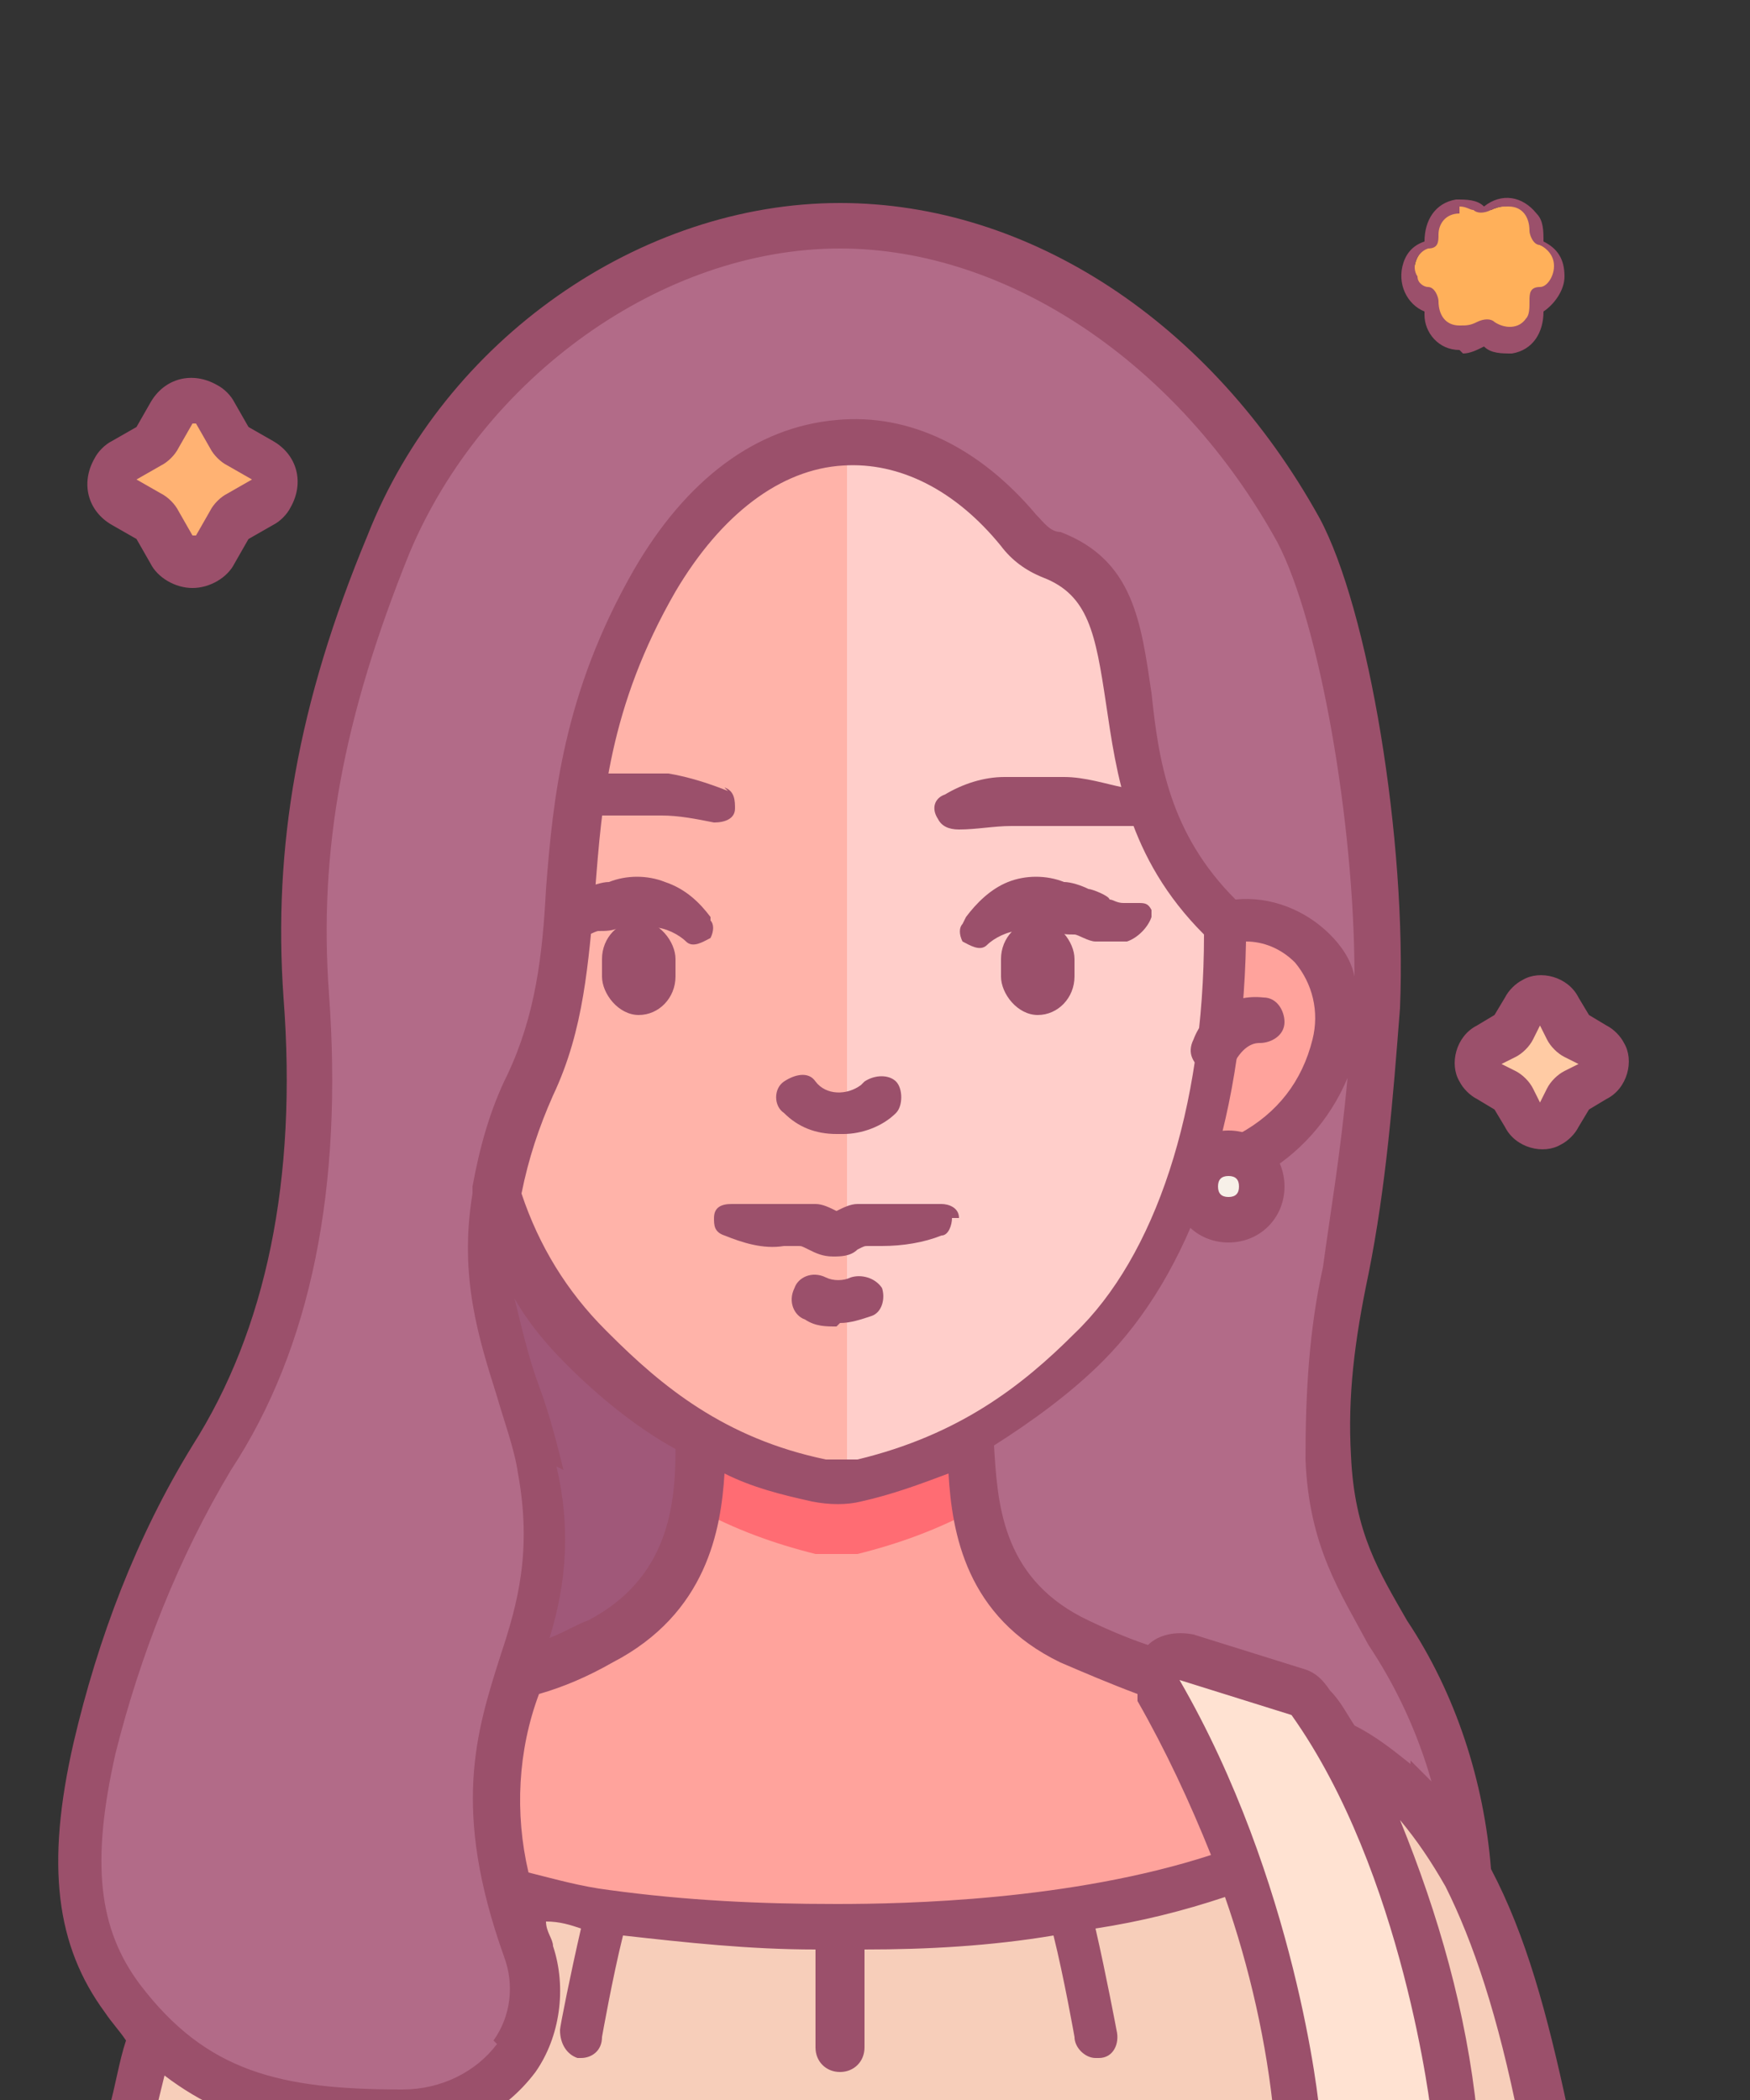 <?xml version="1.0" encoding="UTF-8"?>
<svg id="Filled_Outline" xmlns="http://www.w3.org/2000/svg" version="1.1" xmlns:xlink="http://www.w3.org/1999/xlink" viewBox="0 0 50 60">
  <rect x="0" y="0" width="50" height="60" fill="#333333" stroke="none"/>
  <!-- Generator: Adobe Illustrator 29.2.0, SVG Export Plug-In . SVG Version: 2.1.0 Build 108)  -->
  <defs>
    <style>
      .st0 {
        fill: #ffceca;
      }

      .st1 {
        fill: #b26b88;
      }

      .st2 {
        fill: #ffb05a;
      }

      .st3 {
        fill: #a05879;
      }

      .st4 {
        fill: none;
      }

      .st5 {
        fill: #f7f0e8;
      }

      .st6 {
        fill: #f7ceba;
      }

      .st7 {
        fill: #ff6c73;
      }

      .st8 {
        fill: #ffb273;
      }

      .st9 {
        fill: #ffa39c;
      }

      .st10 {
        fill: #ffb3a9;
      }

      .st11 {
        fill: #ffe2d2;
      }

      .st12 {
        fill: #9b506b;
      }

      .st13 {
        fill: #ffcba4;
      }

      .st14 {
        clip-path: url(#clippath);
      }
    </style>
    <clipPath id="clippath">
      <rect class="st4" x="24.2" y="3.8" width="23.1" height="48.3"/>
    </clipPath>
  </defs>
  <path class="st1" d="M38,41.7c-.2-3.6,1-6.2,1.3-12.8.2-4.7-.8-11.1-2.2-13.7-2.7-5-7.7-8.7-13.1-8.7,0,0-3,.6-3.4.8-1.2.7-3.9,1.8-6.2,5.5-4.3,6.6-5.6,40.8-5.6,40.8h33.3c-.6-6.8-3.7-7-4-11.9Z"/>
  <path class="st1" d="M38,41.7c-.2-3.6,1-6.2,1.3-12.8.2-4.7-.8-11.1-2.2-13.7-2.7-5-7.7-8.7-13.1-8.7,0,0-3,.6-3.4.8-1.2.7-3.9,1.8-6.2,5.5-4.3,6.6-5.6,40.8-5.6,40.8h33.3c-.6-6.8-3.7-7-4-11.9Z"/>
  <ellipse class="st3" cx="16.7" cy="39.1" rx="6.1" ry="12.5"/>
  <path class="st9" d="M40.3,59.6H7.5c-2,0-3.5-1.1-2.9-3.1.8-2.5,1.8-4.3,3.3-5.7,1.9-1.8,6.8-2.7,9.3-3.9,1.5-.7,2.5-2.2,2.7-3.8,0-.7.2-1.4.2-2.1h7.6c0,.7,0,1.4.2,2.1.2,1.6,1.2,3.1,2.7,3.8,2.5,1.3,7.3,2.1,9.3,3.9,1.5,1.4,2.5,3.2,3.3,5.7.6,1.9-.8,3.1-2.9,3.1Z"/>
  <path class="st7" d="M27.9,43.1c-1.1.6-2.2,1-3.4,1.3-.4,0-.8,0-1.2,0-1.2-.3-2.3-.7-3.4-1.3,0-.7.2-1.4.2-2.1h7.6c0,.7,0,1.4.2,2.1h0Z"/>
  <path class="st6" d="M44.2,60.5H3.7c1-4.8,2.1-7.6,4.3-9.6,4.3,4.1,13.1,4.3,15.9,4.2,2.8,0,11.6-.2,15.9-4.2,2.2,2.1,3.3,4.8,4.3,9.6h0Z"/>
  <path class="st2" d="M44.5,7.8h0c0-.3-.2-.7-.5-.8,0,0-.2-.1-.1-.2,0-.3-.1-.7-.4-.8-.3-.2-.7-.1-.9,0,0,0-.2,0-.3,0-.3-.2-.6-.2-.9,0-.3.2-.5.5-.4.8,0,.1,0,.2-.1.2-.3.1-.5.4-.5.8,0,.3.2.6.5.8,0,0,.2.1.1.2,0,.3.1.7.4.8.3.2.7.1.9,0,0,0,.2,0,.3,0,.3.2.6.2.9,0,.3-.2.5-.5.4-.8,0-.1,0-.2.1-.2.3-.1.5-.4.5-.8h0Z"/>
  <path class="st9" d="M34.9,26.4l-1,7.2c1.8.3,3.9-1.8,4.2-3.6.4-2.2-.9-3.8-3.2-3.6h0Z"/>
  <path class="st10" d="M30,15.8c-.4-.1-.7-.4-.9-.7-1.3-1.6-3.1-2.1-4.8-2.2-8-.2-10.8,5-11.3,13.4,0,5.4,1.4,9.8,3.9,12.1,1.5,1.5,3.4,3.1,6.6,3.7.4,0,.8,0,1.2,0,3.1-.7,5-2.3,6.6-3.7,2.5-2.4,3.9-6.7,3.9-12.1-4.3-4.1-1.4-9.2-5-10.6Z"/>
  <circle class="st5" cx="34.9" cy="33.9" r="1"/>
  <path class="st8" d="M6.1,11.9l.4.7c0,.1.2.2.3.3l.7.4c.3.2.5.6.3.9,0,.1-.2.2-.3.3l-.7.4c-.1,0-.2.2-.3.3l-.4.7c-.2.3-.6.5-.9.3-.1,0-.2-.2-.3-.3l-.4-.7c0-.1-.2-.2-.3-.3l-.7-.4c-.3-.2-.5-.6-.3-.9,0-.1.2-.2.3-.3l.7-.4c.1,0,.2-.2.3-.3l.4-.7c.2-.3.6-.5.9-.3.1,0,.2.2.3.3Z"/>
  <path class="st13" d="M44.5,28.8l.3.5c0,0,.1.2.2.2l.5.3c.3.1.4.5.2.7,0,0-.1.2-.2.2l-.5.3c0,0-.2.1-.2.2l-.3.5c-.1.3-.5.4-.7.2,0,0-.2-.1-.2-.2l-.3-.5c0,0-.1-.2-.2-.2l-.5-.3c-.3-.1-.4-.5-.2-.7,0,0,.1-.2.2-.2l.5-.3c0,0,.2-.1.2-.2l.3-.5c.1-.3.5-.4.7-.2,0,0,.2.1.2.2Z"/>
  <path class="st11" d="M33.1,48.3c3.3,5.7,4,12.2,4,12.2h4.5s-.7-7.1-4.1-11.8c0-.1-.2-.3-.4-.3l-3.2-1c-.5-.2-1.1.4-.8.9h0Z"/>
  <path class="st1" d="M23.9,6.5c-5.4,0-10.8,3.8-12.9,9.1-2.1,5.1-2.6,9-2.4,12.9.4,5.9-.7,10.1-2.7,13.2-1.6,2.6-2.7,5.4-3.4,8.3-.7,3-.6,5.3.8,7.2,2.2,2.9,4.7,3.3,8.1,3.3s4.5-2.2,3.6-4.6c-2.5-7.1.9-7.4.5-13.1-.2-3.2-2.4-7.7-.4-11.8,2-4.2.2-8.7,3.6-14.6,1.6-2.7,3.3-3.5,5.5-3.4l-.3-6.4Z"/>
  <g class="st14">
    <path class="st0" d="M30,15.8c-.4-.1-.7-.4-.9-.7-1.3-1.6-3.1-2.1-4.8-2.2-8-.2-10.8,5-11.3,13.4,0,5.4,1.4,9.8,3.9,12.1,1.5,1.5,3.4,3.1,6.6,3.7.4,0,.8,0,1.2,0,3.1-.7,5-2.3,6.6-3.7,2.5-2.4,3.9-6.7,3.9-12.1-4.3-4.1-1.4-9.2-5-10.6Z"/>
  </g>
  <path class="st12" d="M23.9,32.4c-.6,0-1.1-.2-1.5-.6-.3-.2-.3-.7,0-.9s.7-.3.9,0c.3.4.9.4,1.3.1,0,0,0,0,.1-.1.3-.2.7-.2.9,0s.2.7,0,.9c-.4.4-1,.6-1.5.6h0Z"/>
  <path class="st12" d="M27.4,34.8c0-.3-.3-.4-.5-.4,0,0,0,0,0,0h0c-.4,0-.9,0-1.4,0-.1,0-.2,0-.4,0-.2,0-.4,0-.6,0-.2,0-.4.1-.6.2,0,0,0,0,0,0-.2-.1-.4-.2-.6-.2-.2,0-.4,0-.6,0-.1,0-.2,0-.4,0-.5,0-.9,0-1.4,0h0c-.3,0-.5.1-.5.4,0,.2,0,.4.3.5.5.2,1.1.4,1.7.3.1,0,.3,0,.4,0,.1,0,.1,0,.3.1.2.1.4.2.7.2h0c.2,0,.5,0,.7-.2.2-.1.2-.1.3-.1.1,0,.3,0,.4,0,.6,0,1.2-.1,1.7-.3.2,0,.3-.3.3-.5h0Z"/>
  <path class="st12" d="M23.9,37.9c-.3,0-.6,0-.9-.2-.3-.1-.5-.5-.3-.9.1-.3.5-.5.9-.3,0,0,0,0,0,0,.2.1.5.1.7,0,.3-.1.7,0,.9.3.1.3,0,.7-.3.8-.3.1-.6.2-.9.2Z"/>
  <path class="st12" d="M34.7,30.6c0,0-.2,0-.3,0-.3-.2-.5-.5-.3-.9.3-.8,1.1-1.3,2-1.2.4,0,.6.4.6.7,0,.4-.4.6-.7.6,0,0,0,0,0,0-.1,0-.4,0-.7.5-.1.2-.3.4-.6.4h0Z"/>
  <path class="st12" d="M32.7,22.7c-.2,0-.4-.1-.6-.2-.5-.1-1.1-.3-1.7-.3-.6,0-1.1,0-1.7,0-.6,0-1.2.2-1.7.5-.3.1-.4.4-.2.7.1.2.3.3.6.3h0c.5,0,1-.1,1.5-.1h1.5c.5,0,1,0,1.6,0,.2,0,.5,0,.7,0,0-.3,0-.6,0-.8h0Z"/>
  <path class="st12" d="M27.6,26.2c.3-.4.7-.8,1.2-1,.5-.2,1.1-.2,1.6,0,.2,0,.5.1.7.2.1,0,.6.2.6.3.1,0,.2.1.4.1.1,0,.3,0,.4,0h0c.2,0,.3,0,.4.2,0,0,0,.1,0,.2-.1.3-.4.6-.7.7-.3,0-.6,0-.9,0-.2,0-.5-.2-.6-.2-.2,0-.4,0-.6-.1-.3,0-.7,0-1,0-.3,0-.7.2-.9.4h0c-.2.2-.5,0-.7-.1-.1-.2-.1-.4,0-.5h0Z"/>
  <rect class="st12" x="28.6" y="26.3" width="2.1" height="2.7" rx="1.1" ry="1.1"/>
  <path class="st12" d="M20.3,26.2c-.3-.4-.7-.8-1.3-1-.5-.2-1.1-.2-1.6,0-.2,0-.5.1-.7.2,0,0-.4.2-.6.2,0,.4-.1.9-.3,1.2.2,0,.4,0,.7,0,.2,0,.5-.2.6-.2.2,0,.4,0,.6-.1.3,0,.7,0,1,0,.3,0,.7.2.9.4h0c.2.2.5,0,.7-.1.1-.2.1-.4,0-.5h0Z"/>
  <rect class="st12" x="17.2" y="26.3" width="2.1" height="2.7" rx="1.1" ry="1.1"/>
  <path class="st12" d="M20.8,22.6c-.5-.2-1.1-.4-1.7-.5-.6,0-1.1,0-1.7,0-.4,0-.8.1-1.2.2.1.3.1.7,0,1,.4,0,.8,0,1.2,0h1.5c.5,0,1,.1,1.5.2h0c.3,0,.6-.1.6-.4,0-.2,0-.5-.3-.6Z"/>
  <path class="st12" d="M35.1,35.5c-.9,0-1.6-.7-1.6-1.6s.7-1.6,1.6-1.6c.9,0,1.6.7,1.6,1.6,0,.9-.7,1.6-1.6,1.6ZM35.1,33.6c-.2,0-.3.1-.3.3s.1.3.3.3c.2,0,.3-.1.3-.3s-.1-.3-.3-.3h0Z"/>
  <path class="st12" d="M45.9,29.3l-.5-.3-.3-.5c-.3-.6-1.1-.8-1.6-.5-.2.1-.4.3-.5.5l-.3.5-.5.3c-.6.3-.8,1.1-.5,1.6.1.2.3.4.5.5l.5.3.3.5c.3.6,1.1.8,1.6.5.2-.1.4-.3.5-.5l.3-.5.5-.3c.6-.3.8-1.1.5-1.6-.1-.2-.3-.4-.5-.5h0ZM44.7,30.6c-.2.1-.4.3-.5.5l-.2.4-.2-.4c-.1-.2-.3-.4-.5-.5l-.4-.2.4-.2c.2-.1.4-.3.5-.5l.2-.4.2.4c.1.2.3.4.5.5l.4.2-.4.2Z"/>
  <path class="st12" d="M41.7,10c-.6,0-1-.5-1-1,0,0,0,0,0-.1,0,0,0,0,0,0-.5-.2-.8-.8-.6-1.4.1-.3.3-.5.6-.6,0,0,0,0,0,0,0-.6.3-1.1.9-1.2.3,0,.6,0,.8.2,0,0,0,0,0,0,.5-.4,1.1-.3,1.5.2.2.2.2.5.2.8,0,0,0,0,0,0,.4.2.6.5.6,1h0c0,.4-.3.8-.6,1,0,0,0,0,0,0,0,.6-.3,1.1-.9,1.2-.3,0-.6,0-.8-.2,0,0,0,0,0,0-.2.1-.4.2-.6.2h0ZM41.7,6.1c-.4,0-.6.3-.6.6,0,0,0,0,0,0,0,.2,0,.4-.3.4-.3.1-.5.5-.3.8,0,.2.2.3.3.3.2,0,.3.3.3.4,0,.4.2.7.6.7.2,0,.3,0,.5-.1.2-.1.4-.1.5,0,.3.2.7.2.9-.1.1-.1.1-.3.1-.5,0-.2,0-.4.3-.4.2,0,.4-.3.4-.6h0c0-.3-.2-.5-.4-.6-.2,0-.3-.3-.3-.4,0-.4-.2-.7-.6-.7-.2,0-.3,0-.5.1-.2.1-.4.1-.5,0-.1,0-.2-.1-.4-.1h0Z"/>
  <path class="st12" d="M44.8,60.3c-.6-2.8-1.2-5-2.2-6.9-.2-2.5-1-5-2.4-7.1-.8-1.4-1.5-2.5-1.6-4.7-.1-1.7.1-3.3.5-5.2.5-2.5.7-5,.9-7.6.2-4.8-.9-11.4-2.3-14-3.1-5.6-8.3-9-13.7-9h0c-5.7,0-11.3,3.9-13.5,9.5-2,4.8-2.7,8.9-2.4,13.2.4,5.2-.5,9.5-2.6,12.8-1.6,2.6-2.7,5.5-3.4,8.5-.8,3.5-.5,5.8.9,7.7.2.3.4.5.6.8-.2.6-.3,1.3-.5,2,0,.4.2.7.5.8s.7-.2.8-.5h0c.1-.5.2-.9.3-1.3,2.1,1.6,4.3,1.8,6.8,1.8,1.5,0,2.9-.7,3.8-1.9.7-1,.9-2.4.5-3.6,0-.2-.2-.4-.2-.7.4,0,.7.1,1,.2-.3,1.3-.6,2.8-.6,2.9,0,.4.2.7.5.8,0,0,0,0,.1,0,.3,0,.6-.2.6-.6,0,0,.3-1.7.6-2.9,1.8.2,3.6.4,5.5.4v2.8c0,.4.3.7.7.7s.7-.3.7-.7v-2.8c1.8,0,3.6-.1,5.4-.4.3,1.2.6,2.9.6,2.9,0,.3.3.6.6.6,0,0,0,0,.1,0,.4,0,.6-.4.5-.8,0,0-.3-1.6-.6-2.9,1.3-.2,2.5-.5,3.7-.9.7,2,1.2,4.2,1.4,6.3,0,.4.4.6.7.6.4,0,.6-.4.6-.7,0-.3-.7-6.7-4-12.4h0l3.2,1s0,0,0,0c3.2,4.5,4,11.4,4,11.5,0,.3.3.6.7.6,0,0,0,0,0,0,.4,0,.6-.4.6-.7,0,0,0,0,0,0-.3-2.9-1.1-5.7-2.2-8.4.5.6.9,1.2,1.3,1.9h0c.8,1.6,1.5,3.7,2.1,6.7,0,.3.3.5.6.5,0,0,0,0,.1,0,.4,0,.6-.4.5-.8h0ZM14.2,58.4c-.6.8-1.6,1.3-2.7,1.3-3.5,0-5.6-.5-7.5-3-1.2-1.6-1.4-3.5-.7-6.6.7-2.8,1.8-5.6,3.3-8.1,2.3-3.5,3.2-8.1,2.8-13.6-.3-4.1.4-7.9,2.3-12.6,2.1-5,7.2-8.7,12.3-8.7h0c4.8,0,9.7,3.3,12.5,8.4,1.2,2.3,2.2,8,2.2,12.4-.1-.5-.4-.9-.7-1.2-.7-.7-1.7-1.1-2.7-1-1.9-1.9-2.2-4-2.4-5.9-.3-2-.5-3.8-2.6-4.6-.3,0-.5-.3-.7-.5-1.6-1.9-3.6-2.9-5.7-2.7-2.3.2-4.3,1.7-5.8,4.3-2,3.5-2.3,6.5-2.5,9.1-.1,1.9-.3,3.6-1.1,5.3-.5,1-.8,2.1-1,3.2,0,0,0,.1,0,.2-.4,2.4.2,4.2.7,5.8.2.7.5,1.5.6,2.2.4,2.2,0,3.7-.5,5.2-.7,2.2-1.4,4.4.1,8.6.3.8.2,1.7-.3,2.4h0ZM16.1,42c-.2-.8-.4-1.6-.7-2.4-.3-.8-.5-1.7-.7-2.5.4.7.9,1.3,1.5,1.9.9.9,2,1.8,3.1,2.4,0,0,0,0,0,0,0,1.6-.2,3.7-2.5,4.9-.3.1-.6.3-1.1.5.5-1.6.6-3.2.2-4.9h0ZM17.3,38c-1.1-1.1-1.9-2.4-2.4-3.9.2-1,.5-1.9.9-2.8.9-1.9,1-3.8,1.2-5.8.2-2.6.4-5.3,2.3-8.6,1.3-2.2,3-3.5,4.8-3.6,1.6-.1,3.2.7,4.5,2.3.3.4.7.7,1.2.9,1.3.5,1.5,1.6,1.8,3.6.3,2,.6,4.4,2.8,6.6,0,5-1.4,9.2-3.7,11.4-1.5,1.5-3.3,2.9-6.2,3.6-.3,0-.6,0-.9,0-2.9-.6-4.7-2.1-6.2-3.6h0ZM34.6,53c-4,1.3-8.7,1.4-10.7,1.4h0c-2.2,0-4.3-.1-6.5-.4h0c-.8-.1-1.5-.3-2.3-.5-.4-1.7-.3-3.5.3-5.1.7-.2,1.4-.5,2.1-.9,2.7-1.4,3.1-3.8,3.2-5.4.8.4,1.6.6,2.5.8.5.1,1,.1,1.4,0,.9-.2,1.7-.5,2.5-.8.1,1.7.5,4.1,3.2,5.4.7.3,1.4.6,2.2.9,0,0,0,.1,0,.2.8,1.4,1.5,2.9,2.1,4.4h0ZM40.3,50.4c-.5-.4-1-.8-1.6-1.1-.2-.3-.4-.7-.7-1-.2-.3-.4-.5-.7-.6l-3.2-1c-.5-.1-1,0-1.3.3-.6-.2-1.3-.5-1.9-.8-2.3-1.2-2.4-3.3-2.5-4.9,0,0,0,0,0,0,1.1-.7,2.2-1.5,3.1-2.4,2.5-2.5,4-6.7,4.1-12,.5,0,1,.2,1.4.6.5.6.7,1.4.5,2.2-.3,1.2-1,2.1-2.1,2.7-.3.2-.4.6-.3.9.2.3.6.4.9.3,1.1-.6,2-1.6,2.5-2.8-.2,2.2-.5,3.9-.7,5.4-.4,1.8-.5,3.6-.5,5.5.1,2.5,1,3.8,1.8,5.3.8,1.2,1.4,2.5,1.8,3.9-.2-.2-.4-.4-.6-.6h0Z"/>
  <path class="st12" d="M5.5,16.8c-.5,0-1-.3-1.2-.7l-.4-.7-.7-.4c-.7-.4-.9-1.2-.5-1.9.1-.2.3-.4.5-.5l.7-.4.4-.7c.4-.7,1.2-.9,1.9-.5.2.1.4.3.5.5l.4.7.7.4c.7.4.9,1.2.5,1.9-.1.2-.3.4-.5.5l-.7.4-.4.7c-.2.4-.7.7-1.2.7ZM5.5,12.1s0,0,0,0l-.4.7c-.1.2-.3.4-.5.5l-.7.4s0,0,0,0c0,0,0,0,0,0l.7.4c.2.1.4.3.5.5l.4.7s0,0,.1,0l.4-.7c.1-.2.3-.4.5-.5l.7-.4s0,0,0,0c0,0,0,0,0,0l-.7-.4c-.2-.1-.4-.3-.5-.5l-.4-.7s0,0,0,0h0Z"/>
</svg>